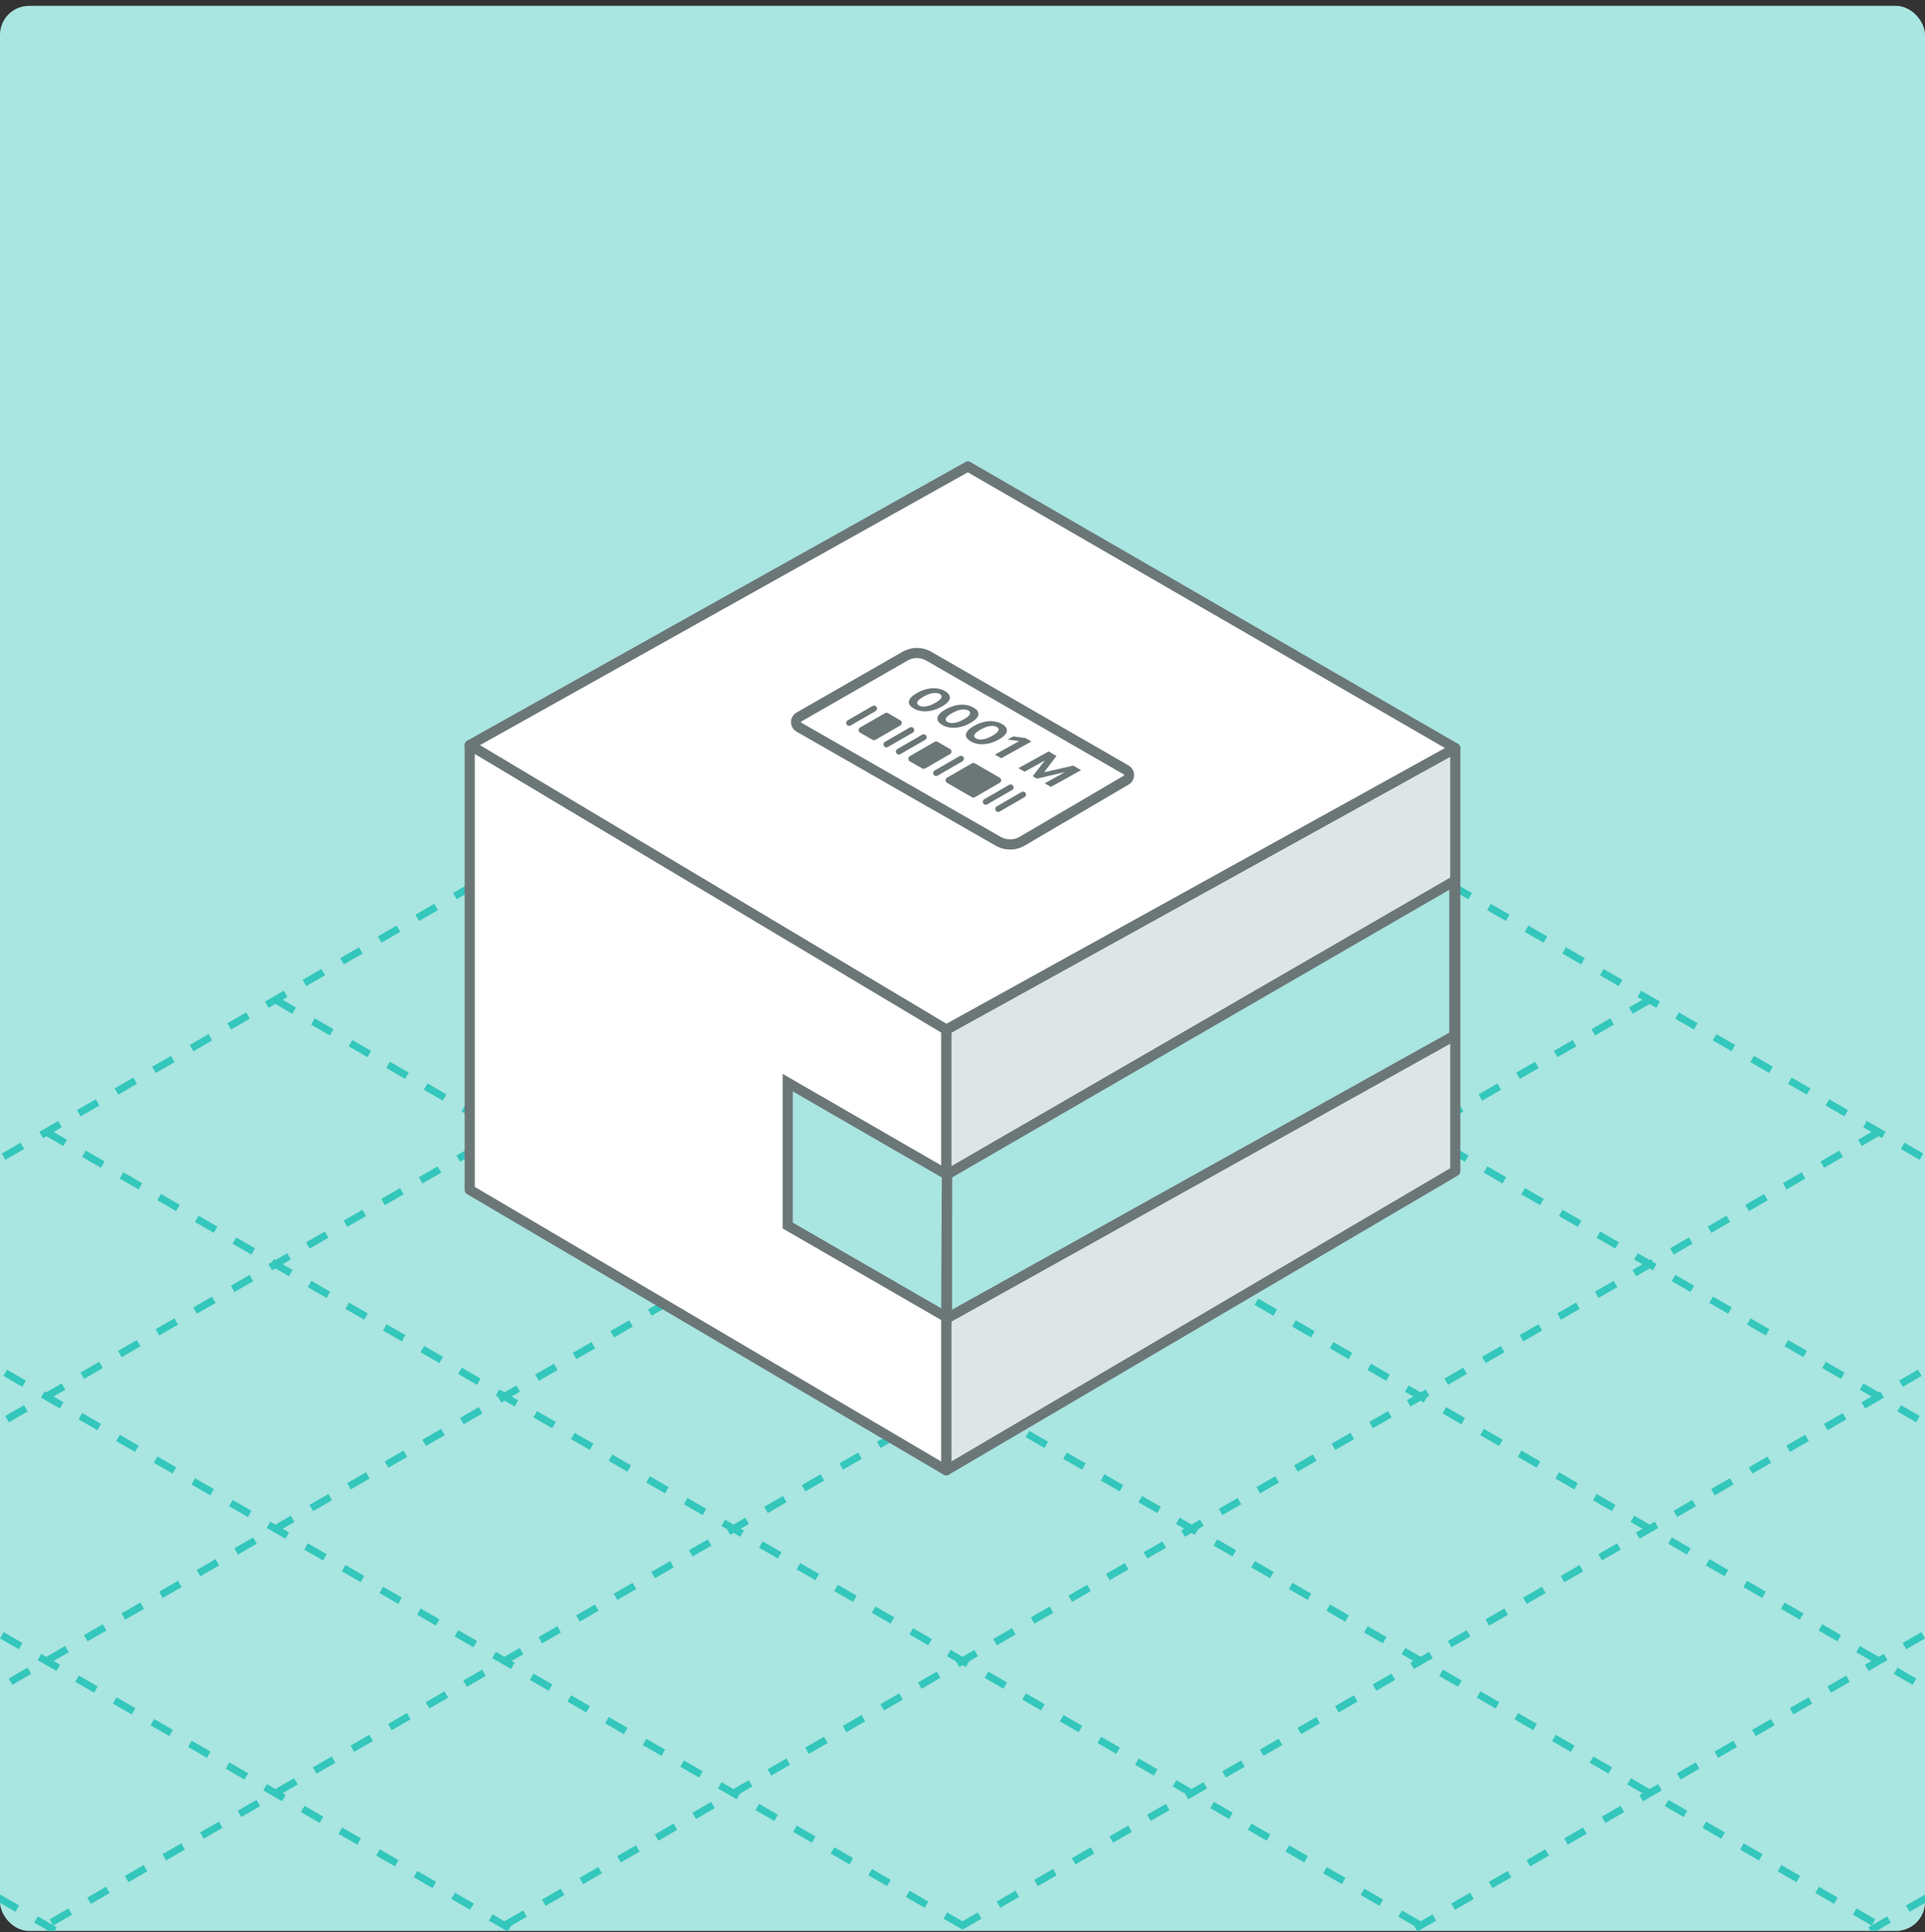 <svg width="266" height="267" viewBox="0 0 266 267" fill="none" xmlns="http://www.w3.org/2000/svg">
<rect x="0" y="0" width="266" height="267" fill="#333333" stroke="none"/>
<g clip-path="url(#clip0_8513_44967)">
<rect y="0.812" width="266" height="266" rx="4" fill="#A9E5E1"/>
<path d="M133 83.33L860.973 503.589" stroke="#34C7BB" stroke-dasharray="3 3"/>
<path d="M-151.866 247.779L576.107 668.038" stroke="#34C7BB" stroke-dasharray="3 3"/>
<path d="M38.045 138.146L766.018 558.405" stroke="#34C7BB" stroke-dasharray="3 3"/>
<path d="M-56.899 192.962L671.074 613.221" stroke="#34C7BB" stroke-dasharray="3 3"/>
<path d="M101.348 101.601L829.322 521.86" stroke="#34C7BB" stroke-dasharray="3 3"/>
<path d="M-183.507 266.051L544.467 686.31" stroke="#34C7BB" stroke-dasharray="3 3"/>
<path d="M6.404 156.418L734.377 576.677" stroke="#34C7BB" stroke-dasharray="3 3"/>
<path d="M-88.551 211.235L639.422 631.494" stroke="#34C7BB" stroke-dasharray="3 3"/>
<path d="M69.685 119.875L797.658 540.134" stroke="#34C7BB" stroke-dasharray="3 3"/>
<path d="M-25.259 174.69L702.714 594.949" stroke="#34C7BB" stroke-dasharray="3 3"/>
<path d="M-120.203 229.506L607.77 649.765" stroke="#34C7BB" stroke-dasharray="3 3"/>
<path d="M386.203 229.506L-341.77 649.765" stroke="#34C7BB" stroke-dasharray="3 3"/>
<path d="M291.259 174.69L-436.714 594.949" stroke="#34C7BB" stroke-dasharray="3 3"/>
<path d="M196.315 119.875L-531.658 540.134" stroke="#34C7BB" stroke-dasharray="3 3"/>
<path d="M354.563 211.235L-373.411 631.494" stroke="#34C7BB" stroke-dasharray="3 3"/>
<path d="M259.607 156.418L-468.366 576.677" stroke="#34C7BB" stroke-dasharray="3 3"/>
<path d="M164.652 101.601L-563.321 521.86" stroke="#34C7BB" stroke-dasharray="3 3"/>
<path d="M449.507 266.051L-278.467 686.31" stroke="#34C7BB" stroke-dasharray="3 3"/>
<path d="M322.911 192.962L-405.062 613.221" stroke="#34C7BB" stroke-dasharray="3 3"/>
<path d="M227.955 138.146L-500.018 558.405" stroke="#34C7BB" stroke-dasharray="3 3"/>
<path d="M133 83.33L-594.973 503.589" stroke="#34C7BB" stroke-dasharray="3 3"/>
<path d="M417.866 247.779L-310.107 668.038" stroke="#34C7BB" stroke-dasharray="3 3"/>
<path d="M201.093 103.374L130.753 142.276V203.167L201.093 161.825V103.374Z" fill="#DEE5E5" stroke="#6B7677" stroke-width="1.4" stroke-linejoin="round"/>
<path d="M201.093 103.374L130.753 142.277L64.907 102.951L133.745 64.456L201.093 103.374Z" fill="white" stroke="#6B7677" stroke-width="1.4" stroke-linejoin="round"/>
<path d="M64.907 102.951L130.753 142.277V203.169L64.907 164.402V102.951Z" fill="white" stroke="#6B7677" stroke-width="1.4" stroke-linejoin="round"/>
<path d="M130.86 182.156L130.86 162.292L200.965 121.735L200.965 143.1L130.86 182.156Z" fill="#A9E5E1" stroke="#6B7677" stroke-width="1.4" stroke-miterlimit="10"/>
<path d="M130.753 181.989L130.842 162.294L108.852 149.599L108.852 169.345L130.753 181.989Z" fill="#A9E5E1" stroke="#6B7677" stroke-width="1.4" stroke-miterlimit="10"/>
<path d="M141.242 116.237C140.228 116.832 138.972 116.839 137.951 116.255L110.414 100.489C109.864 100.175 109.864 99.381 110.414 99.066L125.066 90.663C126.079 90.082 127.325 90.084 128.336 90.667L155.606 106.383C156.151 106.697 156.154 107.483 155.612 107.801L141.242 116.237Z" fill="white" stroke="#6B7677" stroke-width="1.4" stroke-linecap="round" stroke-linejoin="round"/>
<path d="M120.772 97.907L117.339 99.886" stroke="#6B7677" stroke-width="0.82" stroke-linecap="round" stroke-linejoin="round"/>
<path d="M125.92 100.878L122.488 102.858" stroke="#6B7677" stroke-width="0.82" stroke-linecap="round" stroke-linejoin="round"/>
<path d="M132.785 104.842L129.353 106.822" stroke="#6B7677" stroke-width="0.82" stroke-linecap="round" stroke-linejoin="round"/>
<path d="M139.65 108.806L136.218 110.786" stroke="#6B7677" stroke-width="0.82" stroke-linecap="round" stroke-linejoin="round"/>
<path d="M141.367 109.793L137.934 111.778" stroke="#6B7677" stroke-width="0.82" stroke-linecap="round" stroke-linejoin="round"/>
<path d="M127.637 101.871L124.204 103.85" stroke="#6B7677" stroke-width="0.82" stroke-linecap="round" stroke-linejoin="round"/>
<path d="M119.055 100.878L122.488 98.894L124.204 99.886L120.772 101.87L119.055 100.878Z" fill="#6B7677" stroke="#6B7677" stroke-width="0.82" stroke-linecap="round" stroke-linejoin="round"/>
<path d="M125.92 104.842L129.353 102.858L131.069 103.85L127.637 105.83L125.92 104.842Z" fill="#6B7677" stroke="#6B7677" stroke-width="0.82" stroke-linecap="round" stroke-linejoin="round"/>
<path d="M131.069 107.814L134.502 105.834L137.934 107.814L134.502 109.798L131.069 107.814Z" fill="#6B7677" stroke="#6B7677" stroke-width="0.82" stroke-linecap="round" stroke-linejoin="round"/>
<path d="M126.259 97.893C125.913 97.692 125.701 97.472 125.622 97.232C125.544 96.993 125.6 96.745 125.791 96.488C125.982 96.231 126.307 95.976 126.765 95.724C127.22 95.472 127.674 95.295 128.128 95.194C128.583 95.094 129.019 95.07 129.435 95.121C129.853 95.172 130.236 95.297 130.581 95.497C130.927 95.697 131.14 95.915 131.221 96.152C131.302 96.39 131.25 96.636 131.064 96.892C130.879 97.146 130.559 97.4 130.102 97.651C129.644 97.905 129.186 98.083 128.727 98.185C128.269 98.288 127.83 98.315 127.41 98.267C126.99 98.218 126.606 98.093 126.259 97.893ZM126.991 97.487C127.227 97.624 127.537 97.666 127.918 97.615C128.3 97.563 128.731 97.403 129.21 97.136C129.527 96.961 129.758 96.796 129.904 96.642C130.052 96.489 130.12 96.349 130.109 96.222C130.099 96.097 130.015 95.989 129.858 95.898C129.622 95.762 129.315 95.719 128.936 95.769C128.557 95.82 128.13 95.976 127.654 96.238C127.334 96.415 127.098 96.582 126.946 96.738C126.798 96.893 126.728 97.034 126.738 97.162C126.749 97.288 126.833 97.396 126.991 97.487ZM130.2 100.168C129.854 99.967 129.641 99.747 129.562 99.507C129.485 99.269 129.541 99.02 129.731 98.763C129.923 98.506 130.247 98.251 130.705 97.999C131.16 97.747 131.615 97.57 132.069 97.469C132.524 97.369 132.959 97.345 133.375 97.396C133.794 97.447 134.176 97.572 134.522 97.772C134.868 97.972 135.081 98.19 135.161 98.427C135.243 98.665 135.191 98.912 135.005 99.167C134.82 99.421 134.499 99.675 134.043 99.926C133.585 100.18 133.126 100.358 132.667 100.46C132.209 100.563 131.77 100.591 131.35 100.542C130.93 100.493 130.547 100.368 130.2 100.168ZM130.931 99.762C131.168 99.899 131.477 99.942 131.859 99.89C132.241 99.838 132.671 99.679 133.151 99.411C133.468 99.236 133.699 99.071 133.845 98.917C133.992 98.764 134.06 98.624 134.049 98.498C134.04 98.372 133.956 98.264 133.799 98.173C133.563 98.037 133.256 97.994 132.877 98.044C132.498 98.095 132.071 98.251 131.595 98.513C131.275 98.691 131.038 98.857 130.887 99.013C130.738 99.168 130.669 99.31 130.678 99.437C130.69 99.563 130.774 99.672 130.931 99.762ZM134.14 102.443C133.795 102.242 133.582 102.022 133.503 101.782C133.425 101.544 133.482 101.296 133.672 101.038C133.863 100.781 134.188 100.527 134.646 100.274C135.101 100.022 135.556 99.845 136.009 99.745C136.465 99.644 136.9 99.62 137.316 99.671C137.735 99.722 138.117 99.847 138.463 100.047C138.808 100.247 139.022 100.465 139.102 100.702C139.184 100.94 139.132 101.187 138.945 101.442C138.761 101.697 138.44 101.95 137.984 102.201C137.526 102.455 137.067 102.633 136.608 102.735C136.15 102.839 135.711 102.866 135.291 102.817C134.871 102.768 134.487 102.644 134.14 102.443ZM134.872 102.038C135.109 102.174 135.418 102.217 135.8 102.165C136.181 102.113 136.612 101.954 137.092 101.686C137.408 101.511 137.639 101.346 137.785 101.192C137.933 101.039 138.001 100.899 137.99 100.773C137.98 100.647 137.897 100.539 137.739 100.448C137.504 100.312 137.197 100.269 136.818 100.32C136.439 100.37 136.011 100.526 135.536 100.788C135.215 100.966 134.979 101.132 134.828 101.288C134.679 101.443 134.609 101.585 134.619 101.712C134.63 101.838 134.714 101.947 134.872 102.038ZM142.524 102.456L138.35 104.77L137.476 104.265L140.813 102.416L140.788 102.402L139.243 102.188L140.025 101.754L141.703 101.982L142.524 102.456ZM144.902 103.83L145.98 104.452L144.314 106.663L144.362 106.691L148.305 105.794L149.382 106.416L145.208 108.73L144.361 108.24L147.077 106.734L147.043 106.715L143.277 107.592L142.7 107.258L144.337 105.141L144.303 105.121L141.576 106.632L140.729 106.143L144.902 103.83Z" fill="#6B7677"/>
</g>
<defs>
<clipPath id="clip0_8513_44967">
<rect y="0.812" width="266" height="266" rx="4" fill="white"/>
</clipPath>
</defs>
</svg>
